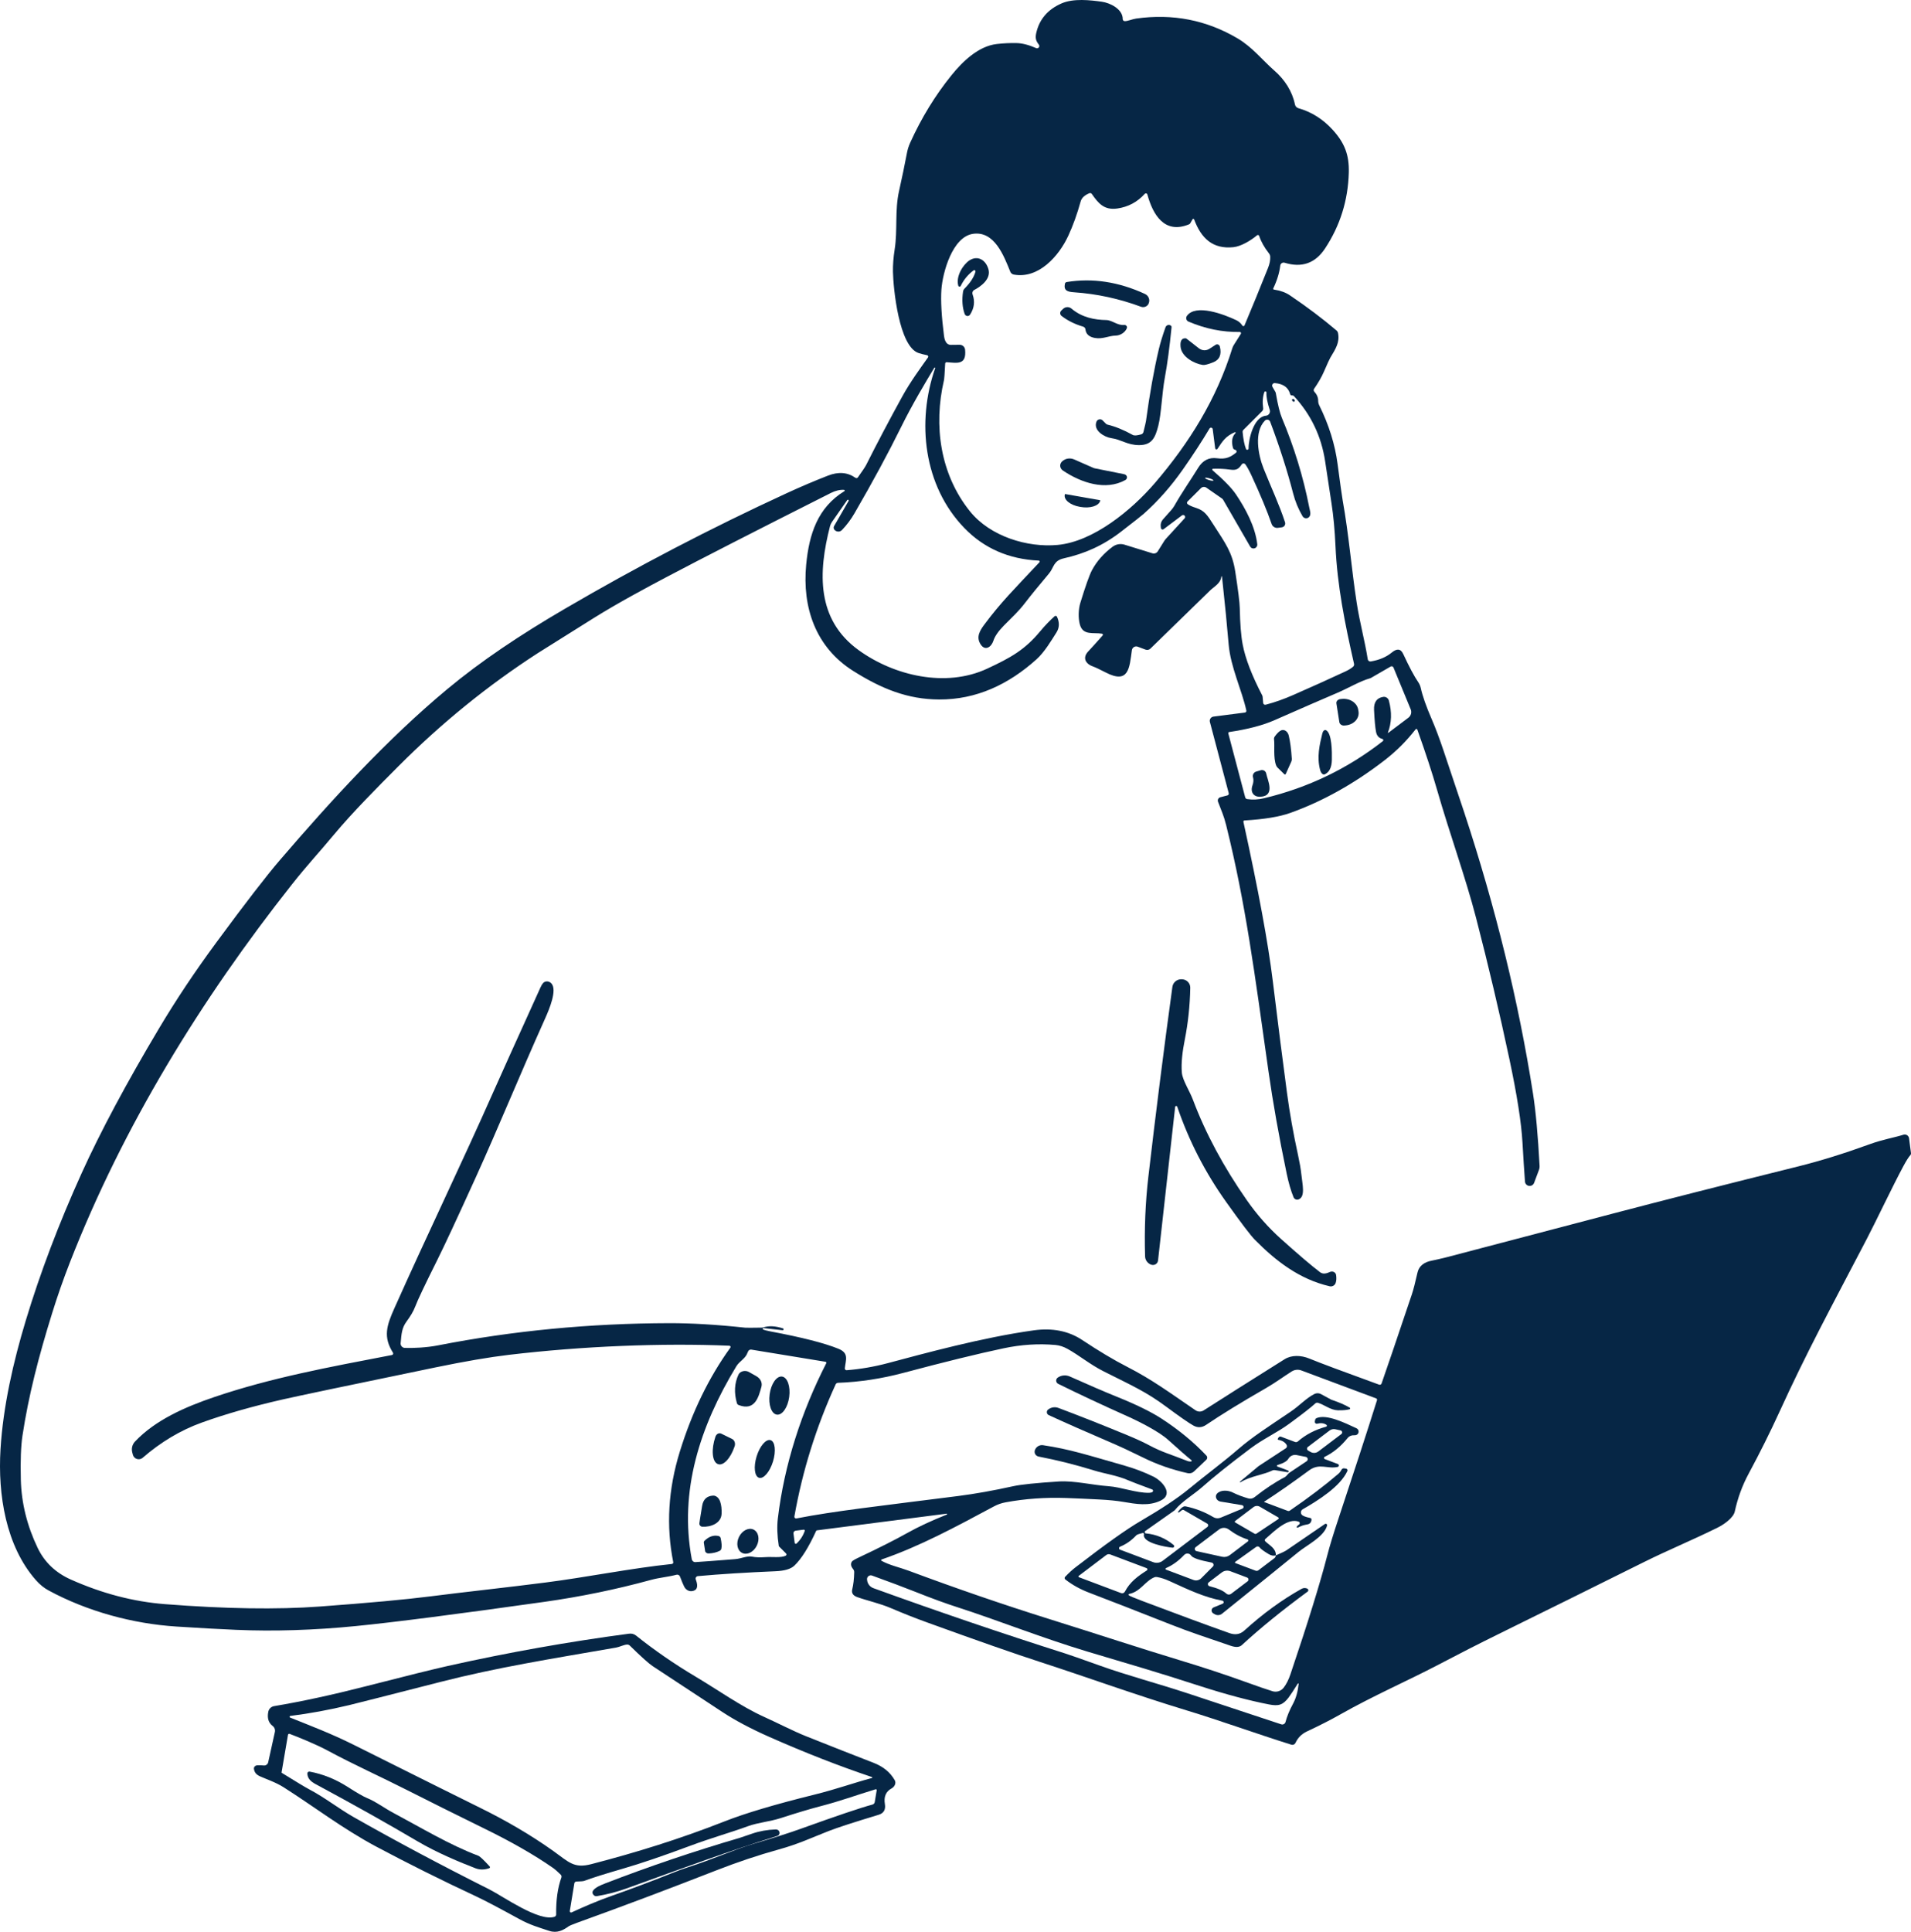 <svg width="654" height="661" viewBox="0 0 654 661" fill="none" xmlns="http://www.w3.org/2000/svg">
<path d="M261.128 454.877C261.54 455.096 262.42 455.332 263.769 455.584C274.446 457.588 282.166 459.558 286.93 461.496C290.637 462.998 289.441 465.268 289.123 468.184C289.113 468.271 289.124 468.36 289.153 468.443C289.182 468.526 289.229 468.602 289.291 468.665C289.353 468.728 289.428 468.776 289.511 468.806C289.594 468.837 289.682 468.848 289.77 468.841C294.514 468.462 299.235 467.646 303.932 466.392C315.961 463.198 336.063 457.654 353.783 455.196C360.181 454.307 365.712 455.411 370.377 458.51C376.051 462.279 381.167 465.331 385.725 467.666C394.325 472.085 399.936 476.265 409.135 482.545C409.545 482.826 410.03 482.979 410.528 482.986C411.026 482.993 411.515 482.854 411.936 482.585C417.968 478.717 427.2 472.881 439.632 465.079C441.954 463.616 445.193 463.655 448.113 464.86C451.641 466.313 459.6 469.289 471.992 473.787C472.152 473.842 472.327 473.832 472.479 473.759C472.632 473.687 472.75 473.557 472.809 473.399C474.384 468.934 477.842 458.755 483.184 442.864C483.702 441.318 484.346 438.827 485.117 435.39C485.635 433.101 487.509 431.787 490.1 431.329C490.778 431.21 492.412 430.835 495.004 430.204C495.648 430.052 510.707 426.097 540.18 418.341C543.602 417.439 547.539 416.404 551.99 415.236C569.285 410.697 590.449 405.313 615.484 399.083C622.979 397.218 631.138 394.684 639.961 391.479C644.267 389.906 648.174 389.279 651.413 388.264C651.621 388.198 651.841 388.178 652.058 388.206C652.274 388.234 652.482 388.309 652.666 388.426C652.849 388.543 653.005 388.699 653.121 388.882C653.237 389.066 653.31 389.273 653.336 389.488L653.994 394.544C654.009 394.679 653.996 394.814 653.955 394.941C653.913 395.069 653.845 395.184 653.755 395.281C653.196 395.884 652.396 397.152 651.353 399.083C647.685 405.92 641.975 417.973 638.915 423.835C626.188 448.199 618.255 462.789 609.016 483.013C605.814 490.02 602.289 497.096 598.442 504.242C596.276 508.263 594.695 512.573 593.698 517.171C593.22 519.39 589.911 521.669 587.709 522.754C578.849 527.123 570.856 530.388 562.644 534.468C544.3 543.592 527.716 551.799 512.893 559.091C506.302 562.336 499.209 565.952 491.615 569.94C482.466 574.737 469.64 580.4 458.806 586.551C455.425 588.468 451.591 590.425 447.305 592.423C445.485 593.272 444.163 594.589 443.339 596.374C443.224 596.624 443.021 596.823 442.768 596.935C442.515 597.046 442.229 597.063 441.964 596.981C430.034 593.239 417.377 588.651 406.115 585.237C388.685 579.942 371.244 573.622 356.065 568.705C347.514 565.939 334.641 561.437 317.446 555.2C313.281 553.694 309.105 552.045 304.919 550.253C301.022 548.591 296.816 547.705 293.348 546.461C291.906 545.95 291.345 545.061 291.664 543.794C292.056 542.235 292.279 540.287 292.332 537.952C292.338 537.56 292.207 537.183 291.963 536.887C291.186 535.951 291.039 535.102 291.524 534.339C291.71 534.054 292.484 533.589 293.847 532.946C300.876 529.628 306.434 526.821 310.52 524.526C314.294 522.409 318.802 520.309 324.044 518.226C324.075 518.208 324.1 518.181 324.114 518.149C324.128 518.116 324.13 518.08 324.121 518.045C324.112 518.011 324.091 517.981 324.063 517.959C324.035 517.938 324 517.926 323.964 517.927L279.585 523.63C279.525 523.636 279.467 523.659 279.418 523.696C279.369 523.732 279.33 523.782 279.306 523.839C276.721 529.492 274.233 533.45 271.841 535.712C270.632 536.86 268.493 537.497 265.423 537.623C255.331 538.048 246.467 538.605 238.833 539.295C238.703 539.307 238.577 539.348 238.465 539.417C238.353 539.485 238.259 539.578 238.189 539.689C238.12 539.8 238.077 539.926 238.064 540.056C238.051 540.186 238.069 540.318 238.116 540.44C239.046 542.868 238.607 544.199 236.8 544.431C236.295 544.498 235.773 544.392 235.304 544.126C234.835 543.861 234.442 543.45 234.179 542.948C233.86 542.344 233.369 541.17 232.704 539.425C232.616 539.197 232.448 539.01 232.232 538.898C232.015 538.786 231.765 538.758 231.528 538.818C228.568 539.604 225.728 539.773 222.698 540.609C210.878 543.84 198.779 546.332 186.401 548.084C156.151 552.35 134.577 555.12 121.681 556.394C107.429 557.801 93.816 558.229 80.84 557.678C75.166 557.439 68.309 557.061 60.27 556.543C45.48 555.578 29.942 551.408 16.588 544.172C15.033 543.33 13.611 542.175 12.322 540.709C1.997 529.024 -0.773 511.388 0.174 495.892C1.071 481.142 4.569 465.905 8.814 451.861C13.777 435.44 20.142 418.649 27.91 401.491C34.334 387.305 43.168 370.777 54.41 351.907C60.203 342.18 66.761 332.35 74.083 322.417C84.002 308.961 91.225 299.603 95.749 294.341C113.539 273.62 132.534 252.898 153.005 235.849C164.595 226.195 178 217.248 193.288 208.32C217.958 193.902 243.268 180.715 269.22 168.758C274.017 166.549 278.734 164.542 283.372 162.737C286.947 161.344 290.073 161.593 292.75 163.484C292.816 163.529 292.889 163.562 292.967 163.579C293.045 163.596 293.126 163.598 293.205 163.584C293.283 163.57 293.359 163.541 293.426 163.498C293.493 163.455 293.552 163.4 293.597 163.334C295.165 161.131 296.109 159.715 296.428 159.085C300.215 151.554 304.341 143.731 308.806 135.616C311.517 130.68 315.084 125.833 317.586 122.3C317.632 122.233 317.661 122.157 317.671 122.077C317.68 121.997 317.669 121.916 317.64 121.841C317.61 121.766 317.563 121.7 317.501 121.648C317.439 121.596 317.366 121.56 317.287 121.543C316.197 121.324 315.231 121.079 314.387 120.807C307.64 118.627 305.706 98.602 305.597 93.029C305.55 90.673 305.746 88.102 306.185 85.316C307.221 78.677 306.175 72.049 307.69 65.321C308.699 60.809 309.6 56.473 310.39 52.312C310.615 51.116 310.984 49.95 311.487 48.839C315.327 40.359 320.031 32.673 325.599 25.779C329.406 21.051 334.867 15.766 341.136 15.06C343.481 14.794 345.744 14.688 347.923 14.741C349.863 14.788 352.085 15.358 354.59 16.453C354.75 16.526 354.929 16.542 355.099 16.5C355.269 16.458 355.42 16.36 355.527 16.222C355.634 16.084 355.691 15.914 355.69 15.739C355.688 15.564 355.627 15.395 355.517 15.259C354.381 13.826 354.271 12.83 354.67 11.118C355.76 6.527 358.633 3.209 363.291 1.166C367.357 -0.616 373.087 0.031 377.064 0.589C379.845 0.967 384.26 3.067 384.23 6.54C384.229 6.717 384.297 6.888 384.417 7.016C384.538 7.144 384.703 7.219 384.877 7.227C385.924 7.287 387.508 6.53 388.814 6.351C401.338 4.586 412.929 6.859 423.586 13.169C428.619 16.145 432.167 20.713 436.163 24.196C439.691 27.282 442.263 31.273 443.17 35.751C443.23 36.051 443.373 36.329 443.582 36.554C443.791 36.779 444.059 36.942 444.356 37.025C448.834 38.299 452.727 40.748 456.036 44.37C460.112 48.829 461.756 52.89 461.597 59.05C461.344 68.545 458.637 77.201 453.475 85.017C450.133 90.086 445.518 91.715 439.632 89.904C439.468 89.854 439.295 89.841 439.126 89.865C438.956 89.889 438.795 89.95 438.652 90.043C438.509 90.136 438.389 90.259 438.3 90.404C438.211 90.548 438.155 90.711 438.137 90.879C437.851 93.341 437.054 95.945 435.745 98.692C435.727 98.732 435.718 98.775 435.72 98.819C435.721 98.862 435.733 98.905 435.753 98.942C435.773 98.98 435.802 99.012 435.837 99.036C435.872 99.06 435.912 99.075 435.954 99.08C438.167 99.418 439.977 100.065 441.386 101.021C447.299 105.008 452.641 109.033 457.411 113.093C457.663 113.313 457.838 113.609 457.909 113.939C458.547 117.124 457.132 119.314 455.258 122.419C454.993 122.857 454.275 124.426 453.106 127.127C452.289 129.004 451.156 130.982 449.707 133.058C449.612 133.196 449.566 133.363 449.579 133.531C449.592 133.699 449.662 133.859 449.777 133.984C450.674 134.953 451.123 136.011 451.123 137.159C451.122 137.689 451.245 138.21 451.481 138.682C454.783 145.356 456.876 152.055 457.76 158.776C458.664 165.597 459.245 169.744 459.504 171.217C461.607 182.891 462.544 194.914 464.308 206.3C465.344 213.038 467.078 219.189 468.085 225.588C468.103 225.704 468.144 225.815 468.206 225.916C468.267 226.016 468.348 226.102 468.444 226.171C468.539 226.239 468.648 226.288 468.762 226.315C468.877 226.341 468.995 226.344 469.111 226.325C472.041 225.84 474.457 224.812 476.357 223.239C477.912 221.955 479.317 221.816 480.214 223.747C482.247 228.146 483.971 231.381 485.386 233.451C485.788 234.049 486.075 234.717 486.233 235.421C486.825 238.135 488.077 241.701 489.991 246.12C491.246 249.013 492.585 252.57 494.007 256.79C497.15 266.099 499.515 273.162 501.103 277.979C511.853 310.61 519.7 342.684 524.643 374.201C525.586 380.232 526.337 388.503 526.895 399.013C526.915 399.427 526.851 399.84 526.706 400.227L525.012 404.746C524.882 405.088 524.638 405.377 524.322 405.563C524.006 405.749 523.636 405.822 523.272 405.77C522.909 405.718 522.574 405.544 522.323 405.276C522.072 405.008 521.92 404.663 521.892 404.298C521.607 400.456 521.321 395.997 521.035 390.921C520.656 384.14 519.158 374.596 516.54 362.288C513.159 346.377 509.355 330.273 505.129 313.978C501.571 300.253 496.13 285.314 491.745 270.057C490.157 264.523 487.928 257.722 485.057 249.654C485.036 249.594 484.999 249.542 484.95 249.502C484.901 249.462 484.843 249.436 484.78 249.427C484.718 249.418 484.654 249.426 484.596 249.45C484.538 249.474 484.487 249.513 484.449 249.564C481.393 253.499 477.902 256.989 473.975 260.034C463.504 268.136 452.697 274.177 441.555 278.158C437.834 279.485 432.612 280.344 425.888 280.736C425.833 280.737 425.778 280.751 425.729 280.776C425.679 280.801 425.636 280.837 425.601 280.881C425.567 280.924 425.543 280.975 425.531 281.029C425.518 281.083 425.518 281.139 425.529 281.194C430.645 304.509 433.997 322.67 435.585 335.674C437.353 350.199 438.974 362.961 440.449 373.962C441.352 380.75 442.608 387.826 444.216 395.191C444.794 397.832 445.166 399.972 445.332 401.611C445.701 405.203 446.827 409.413 444.455 410.379C444.292 410.447 444.116 410.483 443.939 410.483C443.762 410.484 443.586 410.449 443.422 410.382C443.258 410.314 443.109 410.215 442.984 410.09C442.858 409.965 442.759 409.816 442.691 409.652C441.794 407.483 441.014 404.805 440.349 401.621C437.691 388.855 435.612 377.16 434.11 366.537C429.307 332.629 426.377 309.559 419.629 282.338C418.832 279.133 418.005 277.392 416.839 274.326C416.782 274.173 416.757 274.011 416.766 273.848C416.775 273.685 416.818 273.526 416.893 273.382C416.967 273.237 417.071 273.11 417.197 273.009C417.323 272.908 417.47 272.834 417.626 272.793L420.068 272.156C420.147 272.136 420.22 272.1 420.285 272.05C420.349 272.001 420.404 271.939 420.444 271.869C420.485 271.799 420.512 271.721 420.522 271.641C420.533 271.56 420.528 271.479 420.507 271.4L414.058 247.016C414.006 246.815 413.997 246.604 414.032 246.399C414.067 246.194 414.146 245.998 414.263 245.826C414.38 245.653 414.533 245.508 414.71 245.399C414.888 245.29 415.087 245.221 415.294 245.195L426.048 243.811C426.127 243.801 426.203 243.774 426.272 243.732C426.34 243.691 426.399 243.636 426.445 243.57C426.491 243.505 426.523 243.43 426.538 243.352C426.554 243.274 426.553 243.193 426.536 243.115C425.001 236.098 421.134 228.285 420.477 220.453C419.965 214.302 419.208 206.582 418.204 197.293C418.204 197.264 418.193 197.236 418.172 197.215C418.152 197.195 418.124 197.183 418.095 197.183C418.066 197.183 418.038 197.195 418.017 197.215C417.997 197.236 417.985 197.264 417.985 197.293C417.696 199.671 415.543 200.667 414.148 202.02C406.122 209.87 399.312 216.505 393.717 221.925C393.503 222.137 393.231 222.282 392.935 222.346C392.639 222.409 392.33 222.388 392.043 222.284L389.362 221.279C389.154 221.2 388.93 221.17 388.708 221.19C388.487 221.209 388.272 221.279 388.081 221.392C387.889 221.506 387.726 221.661 387.603 221.847C387.479 222.032 387.4 222.243 387.369 222.463C386.522 228.564 386.323 234.197 378.389 230.087C376.356 229.032 374.871 228.335 373.935 227.997C371.383 227.061 370.456 225.001 372.39 222.931C373.752 221.478 375.406 219.646 377.353 217.437C377.396 217.386 377.425 217.325 377.437 217.26C377.449 217.195 377.444 217.128 377.422 217.065C377.399 217.003 377.361 216.947 377.311 216.904C377.26 216.861 377.199 216.832 377.134 216.82C374.114 216.322 370.556 217.566 369.53 213.575C368.971 211.386 369.041 208.509 369.739 206.22C371.526 200.414 372.842 196.719 373.685 195.133C375.327 192.054 377.695 189.364 380.791 187.061C381.362 186.636 382.026 186.351 382.727 186.23C383.428 186.109 384.148 186.155 384.828 186.365L394.395 189.321C394.733 189.426 395.096 189.415 395.428 189.291C395.759 189.167 396.041 188.936 396.229 188.634L398.382 185.19C398.567 184.886 398.784 184.599 399.029 184.334L405.368 177.407C405.503 177.285 405.583 177.113 405.592 176.931C405.6 176.749 405.536 176.572 405.413 176.437C405.29 176.302 405.118 176.222 404.936 176.214C404.754 176.205 404.576 176.269 404.441 176.392L398.212 181.08C398.133 181.14 398.039 181.178 397.94 181.191C397.842 181.203 397.742 181.19 397.65 181.152C397.558 181.113 397.478 181.052 397.417 180.973C397.357 180.894 397.318 180.8 397.305 180.702L397.235 180.144C397.179 179.713 397.217 179.275 397.346 178.86C397.475 178.444 397.692 178.061 397.983 177.736L400.853 174.511C401.257 174.054 401.615 173.558 401.92 173.028C404.571 168.35 407.451 164.3 410.052 160.07C411.62 157.522 413.759 156.43 416.47 156.795C419.56 157.213 421.094 156.407 422.988 154.914C423.053 154.864 423.106 154.799 423.142 154.726C423.179 154.652 423.198 154.571 423.199 154.489C423.2 154.407 423.183 154.325 423.148 154.251C423.113 154.176 423.062 154.11 422.998 154.058C422.905 153.979 422.759 153.912 422.56 153.859C422.416 153.816 422.286 153.738 422.181 153.632C422.077 153.526 422.001 153.395 421.962 153.252C421.357 151.069 421.643 149.384 422.819 148.196C422.85 148.163 422.869 148.12 422.873 148.073C422.877 148.027 422.866 147.982 422.841 147.944C422.817 147.906 422.78 147.879 422.738 147.867C422.695 147.855 422.65 147.859 422.609 147.878C419.44 149.241 418.344 151.003 416.65 153.601C416.601 153.672 416.532 153.726 416.452 153.757C416.371 153.789 416.284 153.795 416.2 153.776C416.116 153.756 416.04 153.712 415.981 153.649C415.923 153.586 415.885 153.507 415.872 153.421L415.025 146.843C415.01 146.722 414.957 146.609 414.874 146.519C414.791 146.43 414.683 146.368 414.563 146.343C414.444 146.318 414.32 146.331 414.208 146.379C414.096 146.428 414.002 146.51 413.939 146.614C411.301 151.039 408.265 155.704 404.83 160.607C400.783 166.386 396.305 171.459 391.395 175.825C390.658 176.475 388.087 178.502 383.682 181.906C377.463 186.713 371.144 189.46 364.078 191.042C360.45 191.849 360.719 194.187 359.005 196.228C355.398 200.514 352.687 203.842 350.873 206.21C348.411 209.415 346.568 210.978 343.508 214.093C341.628 216.017 340.445 217.742 339.96 219.268C339.282 221.388 337.159 222.851 335.635 220.532C333.96 217.994 335.316 215.795 336.88 213.695C342.561 206.061 346.767 201.951 355.736 192.376C355.78 192.331 355.809 192.275 355.82 192.213C355.831 192.152 355.825 192.089 355.801 192.03C355.777 191.972 355.736 191.921 355.684 191.884C355.632 191.846 355.571 191.824 355.507 191.819C345.242 191.341 336.741 187.615 330.004 180.642C316.071 166.231 313.629 144.365 320.038 125.992C320.047 125.972 320.052 125.95 320.053 125.928C320.053 125.905 320.05 125.883 320.042 125.862C320.034 125.842 320.022 125.823 320.007 125.806C319.991 125.79 319.973 125.777 319.953 125.768C319.912 125.75 319.865 125.748 319.823 125.764C319.781 125.78 319.747 125.812 319.729 125.853C316.789 130.719 312.194 138.403 308.427 146.037C304.022 154.974 298.703 164.817 292.471 175.566C291.229 177.716 289.787 179.647 288.146 181.359C287.868 181.647 287.498 181.83 287.099 181.875C286.701 181.92 286.299 181.826 285.963 181.607L285.724 181.418C285.515 181.258 285.371 181.027 285.32 180.769C285.269 180.511 285.313 180.243 285.445 180.015L290.428 171.386C290.46 171.324 290.468 171.253 290.449 171.186C290.431 171.119 290.389 171.061 290.33 171.024C290.272 170.986 290.201 170.972 290.133 170.984C290.064 170.996 290.002 171.033 289.96 171.087L284.718 178.602C284.408 179.049 284.182 179.545 284.05 180.065C279.974 195.899 279.376 211.993 293.856 222.463C306.045 231.271 323.725 235.362 337.817 228.803C345.979 225.001 350.694 222.363 355.956 216.043C357.597 214.073 359.251 212.344 360.919 210.858C360.981 210.805 361.054 210.767 361.133 210.747C361.212 210.726 361.294 210.724 361.373 210.741C361.453 210.757 361.527 210.791 361.589 210.841C361.652 210.891 361.703 210.955 361.736 211.027C362.64 212.998 362.573 214.799 361.537 216.432C359.822 219.119 357.49 223.11 354.72 225.598C345.182 234.177 334.14 239.412 321.363 239.343C310.649 239.283 301.76 235.73 291.983 229.569C279.117 221.448 274.502 207.872 275.897 193.222C276.894 182.742 279.834 173.665 288.983 168.052C289.025 168.025 289.057 167.985 289.075 167.939C289.093 167.893 289.096 167.842 289.084 167.794C289.072 167.746 289.045 167.703 289.008 167.67C288.97 167.638 288.923 167.618 288.873 167.614C287.438 167.521 285.927 167.876 284.339 168.679C259.244 181.325 240.511 190.91 228.14 197.432C221.821 200.766 211.446 206.32 203.224 211.455C191.537 218.761 185.132 222.778 184.009 223.508C166.981 234.509 151.085 247.411 136.321 262.214C129.066 269.479 120.555 278.058 114.266 285.612C109.024 291.913 105.247 295.864 99.935 302.582C68.771 341.984 42.091 385.438 23.943 431.896C21.691 437.656 19.654 443.475 17.834 449.353C13.15 464.422 9.771 477.549 7.688 491.254C7.15 494.804 6.964 499.83 7.13 506.332C7.336 514.294 9.256 522.064 12.89 529.641C15.242 534.538 19.036 538.151 24.272 540.48C34.975 545.244 45.692 548.044 56.423 548.88C77.132 550.499 94.812 550.771 109.463 549.696C126.073 548.475 138.713 547.314 147.384 546.212C152.261 545.589 158.672 544.819 166.618 543.903C173.661 543.094 180.339 542.288 186.65 541.485C200.434 539.733 216.31 536.539 229.934 535.145C230.008 535.137 230.081 535.113 230.146 535.076C230.211 535.038 230.267 534.988 230.311 534.928C230.356 534.868 230.386 534.8 230.402 534.727C230.418 534.655 230.418 534.58 230.402 534.508C227.93 522.167 228.674 509.583 232.634 496.758C236.82 483.189 242.591 471.312 249.946 461.127C249.991 461.066 250.019 460.994 250.026 460.919C250.033 460.843 250.02 460.767 249.987 460.698C249.954 460.629 249.903 460.571 249.84 460.529C249.776 460.487 249.703 460.464 249.627 460.461C226.465 459.495 199.327 460.6 174.183 463.576C167.452 464.372 159.091 465.802 149.098 467.865C119.379 474.003 101.948 477.659 96.805 478.833C86.441 481.189 77.219 483.819 69.139 486.726C61.871 489.333 55.097 493.361 48.819 498.808C48.554 499.035 48.236 499.192 47.895 499.264C47.553 499.335 47.199 499.319 46.866 499.217C46.532 499.114 46.23 498.929 45.988 498.678C45.745 498.427 45.571 498.119 45.48 497.783L45.261 496.947C45.09 496.299 45.087 495.618 45.252 494.97C45.418 494.322 45.747 493.728 46.207 493.245C53.134 485.909 63.299 481.431 73.385 478.007C92.779 471.438 112.124 467.865 134.119 463.645C134.206 463.63 134.287 463.593 134.356 463.538C134.425 463.484 134.48 463.413 134.516 463.333C134.551 463.252 134.566 463.164 134.559 463.076C134.553 462.988 134.525 462.904 134.478 462.829C131.089 457.465 132.285 453.623 134.966 447.642C146.527 421.775 158.317 397.391 168.751 373.813C171.05 368.618 176.452 356.644 184.956 337.894C185.275 337.19 185.581 336.68 185.873 336.361C186.046 336.174 186.259 336.028 186.499 335.932C186.738 335.836 186.999 335.793 187.265 335.806C187.531 335.818 187.796 335.885 188.044 336.003C188.292 336.121 188.516 336.287 188.704 336.49C190.757 338.71 188.016 345.239 186.561 348.483C177.591 368.468 170.695 385.517 162.841 402.815C156.436 416.914 152.021 426.389 149.596 431.24C145.417 439.606 142.936 444.838 142.152 446.935C141.444 448.836 140.388 450.448 139.132 452.18C137.497 454.409 137.408 456.36 137.109 459.585C137.091 459.786 137.115 459.99 137.178 460.182C137.241 460.374 137.343 460.552 137.478 460.703C137.612 460.855 137.776 460.978 137.959 461.065C138.142 461.151 138.341 461.2 138.544 461.207C141.484 461.306 145.999 461.107 149.905 460.341C175.458 455.338 201.849 452.804 229.076 452.737C236.651 452.724 245.318 453.242 255.078 454.29C255.464 454.33 257.327 454.323 260.669 454.27C260.907 454.263 261.145 454.223 261.377 454.151C263.211 453.58 265.403 453.706 267.954 454.529C268.03 454.553 268.093 454.603 268.132 454.671C268.171 454.738 268.183 454.818 268.166 454.896C268.148 454.973 268.103 455.042 268.039 455.09C267.974 455.138 267.894 455.161 267.815 455.156L261.267 454.429C261.212 454.423 261.156 454.436 261.11 454.467C261.063 454.497 261.029 454.543 261.012 454.596C260.996 454.649 260.998 454.706 261.019 454.757C261.04 454.808 261.079 454.851 261.128 454.877ZM424.294 113.591C418.354 113.684 412.5 112.5 406.733 110.038C406.556 109.961 406.398 109.846 406.271 109.7C406.144 109.554 406.051 109.382 406 109.196C405.948 109.01 405.939 108.815 405.973 108.624C406.006 108.434 406.082 108.254 406.195 108.097C409.205 103.857 418.922 107.57 423.118 109.57C423.955 109.968 424.646 110.585 425.191 111.421C425.232 111.482 425.289 111.531 425.355 111.562C425.422 111.594 425.495 111.608 425.567 111.602C425.64 111.596 425.709 111.57 425.767 111.528C425.825 111.485 425.871 111.428 425.898 111.362C428.35 105.556 431.037 98.99 433.961 91.665C434.512 90.285 434.761 89.005 434.708 87.824C434.683 87.409 434.533 87.016 434.28 86.699C432.705 84.702 431.585 82.705 430.921 80.707C430.898 80.639 430.859 80.577 430.806 80.527C430.753 80.477 430.689 80.441 430.619 80.422C430.548 80.402 430.473 80.4 430.401 80.415C430.329 80.43 430.261 80.462 430.204 80.508C428.131 82.25 424.762 84.31 422.091 84.579C414.985 85.316 411.049 81.474 408.677 75.094C408.657 75.039 408.621 74.99 408.575 74.954C408.528 74.919 408.472 74.897 408.413 74.891C408.355 74.886 408.296 74.898 408.244 74.925C408.191 74.952 408.148 74.993 408.119 75.044L407.331 76.418C407.247 76.566 407.113 76.682 406.952 76.746C398.501 80.23 394.555 73.452 392.661 66.555C392.637 66.462 392.589 66.377 392.52 66.31C392.452 66.243 392.367 66.195 392.273 66.173C392.18 66.15 392.083 66.154 391.991 66.183C391.9 66.211 391.818 66.264 391.754 66.336C389.236 69.136 386.11 70.805 382.376 71.342C377.861 71.989 375.878 69.561 373.646 66.356C373.557 66.228 373.429 66.134 373.28 66.089C373.132 66.044 372.973 66.05 372.828 66.107C371.167 66.777 370.167 67.719 369.829 68.933C368.646 73.213 367.244 77.111 365.623 80.628C362.364 87.694 355.398 95.487 346.966 93.954C346.694 93.906 346.439 93.789 346.225 93.615C346.01 93.441 345.844 93.215 345.74 92.959C343.528 87.455 340.299 78.936 332.984 80.011C325.898 81.056 322.579 93.367 322.18 99.06C321.915 102.902 322.21 108.19 323.067 114.925C323.227 116.218 323.605 117.108 324.203 117.592C324.538 117.868 324.962 118.016 325.399 118.01L328.439 117.98C328.897 117.978 329.339 118.147 329.68 118.454C330.021 118.761 330.236 119.185 330.283 119.642C330.821 124.987 327.562 124.191 323.994 123.932C323.928 123.926 323.862 123.934 323.8 123.955C323.737 123.976 323.679 124.009 323.63 124.053C323.581 124.097 323.541 124.15 323.512 124.209C323.484 124.269 323.468 124.334 323.466 124.4C323.306 127.71 323.164 129.635 323.037 130.172C319.45 145.589 321.722 162.239 331.947 174.959C338.864 183.558 351.6 187.43 361.975 186.454C374.174 185.31 387.259 174.581 395.262 165.245C406.972 151.59 416.331 136.592 421.742 119.125C421.855 118.768 422.012 118.424 422.211 118.1L424.652 114.228C424.692 114.163 424.715 114.089 424.716 114.013C424.718 113.937 424.7 113.862 424.663 113.797C424.626 113.731 424.572 113.677 424.507 113.641C424.442 113.605 424.368 113.587 424.294 113.591ZM406.424 172.471C406.916 172.889 407.909 173.337 409.404 173.814C412.284 174.75 413.221 176.332 415.304 179.567C419.43 185.967 421.732 189.042 422.739 195.571C423.729 201.961 424.244 206.114 424.284 208.032C424.39 213.439 424.722 217.603 425.28 220.522C426.191 225.326 428.426 231.142 431.987 237.969C432.047 238.088 432.084 238.212 432.097 238.337L432.296 240.527C432.304 240.625 432.334 240.721 432.384 240.806C432.433 240.892 432.501 240.966 432.583 241.023C432.664 241.08 432.758 241.118 432.856 241.136C432.955 241.153 433.056 241.149 433.154 241.124C436.177 240.341 439.306 239.24 442.542 237.82C449.126 234.934 455.076 232.25 460.391 229.768C461.507 229.251 462.398 228.703 463.062 228.126C463.203 228.006 463.309 227.85 463.367 227.675C463.425 227.499 463.433 227.311 463.391 227.131C460.222 213.227 457.65 200.358 457.042 186.803C456.797 181.382 456.345 176.535 455.687 172.262C455.182 168.971 454.451 164.15 453.494 157.801C452.199 149.255 448.634 141.827 442.801 135.517C442.735 135.445 442.656 135.389 442.568 135.353C442.48 135.317 442.386 135.301 442.292 135.308C441.867 135.334 441.615 135.195 441.535 134.89C440.937 132.594 439.186 131.323 436.283 131.078C436.126 131.067 435.969 131.098 435.828 131.169C435.687 131.24 435.569 131.347 435.485 131.479C435.401 131.611 435.354 131.763 435.351 131.918C435.348 132.074 435.387 132.227 435.466 132.362L436.452 134.064C436.538 134.208 436.595 134.367 436.622 134.531C437.313 138.532 438.004 141.349 438.695 142.981C442.887 152.947 446.003 163.122 448.043 173.506C448.252 174.611 448.691 175.676 448.242 176.581C448.129 176.806 447.957 176.995 447.744 177.129C447.531 177.263 447.285 177.336 447.032 177.341C446.779 177.346 446.528 177.283 446.306 177.158C446.084 177.033 445.899 176.851 445.771 176.631C444.329 174.183 443.249 171.562 442.532 168.768C440.565 161.131 437.951 152.974 434.688 144.295C434.624 144.124 434.518 143.972 434.379 143.853C434.241 143.734 434.074 143.652 433.895 143.614C433.716 143.576 433.531 143.584 433.356 143.637C433.181 143.69 433.022 143.786 432.894 143.917C429.097 147.778 430.552 155.601 432.456 160.368C435.037 166.808 437.818 172.71 439.771 178.691C439.831 178.879 439.85 179.077 439.826 179.273C439.801 179.468 439.734 179.655 439.63 179.822C439.525 179.988 439.385 180.129 439.22 180.234C439.055 180.34 438.869 180.408 438.675 180.433L437.309 180.612C436.859 180.668 436.402 180.568 436.015 180.327C435.629 180.086 435.336 179.719 435.187 179.288C433.658 174.849 431.35 169.293 428.26 162.618C427.523 161.025 426.835 159.781 426.197 158.885C426.125 158.786 426.03 158.706 425.92 158.652C425.81 158.598 425.689 158.571 425.566 158.574C425.444 158.577 425.324 158.61 425.217 158.669C425.11 158.729 425.019 158.813 424.951 158.915C423.885 160.518 423.078 160.976 421.035 160.697C419.015 160.418 417.045 160.319 415.125 160.398C415.069 160.4 415.015 160.418 414.971 160.451C414.926 160.484 414.892 160.531 414.874 160.584C414.856 160.638 414.854 160.696 414.868 160.751C414.883 160.807 414.913 160.857 414.955 160.896C418.882 164.286 421.556 167.04 422.978 169.157C426.227 173.984 429.566 180.124 430.273 186.205C430.312 186.505 430.244 186.809 430.083 187.065C429.922 187.32 429.677 187.512 429.39 187.608C429.102 187.703 428.791 187.695 428.509 187.587C428.226 187.478 427.99 187.275 427.842 187.012L418.593 170.998C418.495 170.828 418.359 170.681 418.194 170.57L412.862 166.867C412.58 166.672 412.237 166.581 411.895 166.612C411.552 166.643 411.232 166.793 410.989 167.037L406.384 171.625C406.329 171.682 406.285 171.749 406.257 171.823C406.228 171.898 406.216 171.977 406.219 172.057C406.223 172.136 406.243 172.214 406.278 172.285C406.314 172.356 406.363 172.42 406.424 172.471ZM433.413 134.322C433.42 134.232 433.395 134.144 433.34 134.073C433.286 134.002 433.207 133.953 433.119 133.936C433.03 133.919 432.937 133.935 432.857 133.98C432.777 134.025 432.716 134.098 432.685 134.183C432.14 135.782 432.007 137.6 432.286 139.637C432.314 139.829 432.296 140.025 432.234 140.21C432.172 140.395 432.067 140.563 431.928 140.702L425.529 147.092C425.432 147.188 425.358 147.305 425.312 147.434C425.265 147.563 425.248 147.701 425.26 147.838C425.493 150.326 425.878 152.25 426.416 153.611C426.455 153.712 426.528 153.797 426.623 153.849C426.719 153.902 426.829 153.919 426.936 153.898C427.043 153.876 427.138 153.817 427.206 153.732C427.273 153.646 427.308 153.54 427.303 153.431C427.264 150.257 429.077 142.603 433.233 142.245C433.461 142.225 433.681 142.153 433.877 142.036C434.074 141.919 434.241 141.759 434.368 141.568C434.494 141.377 434.576 141.16 434.607 140.932C434.639 140.705 434.619 140.473 434.549 140.254C433.712 137.706 433.333 135.729 433.413 134.322ZM415.279 164.405C415.291 164.367 415.266 164.317 415.205 164.259C415.144 164.202 415.048 164.137 414.924 164.069C414.8 164.002 414.649 163.932 414.479 163.865C414.31 163.797 414.127 163.733 413.939 163.676C413.56 163.561 413.186 163.482 412.901 163.456C412.616 163.43 412.443 163.459 412.419 163.537C412.407 163.576 412.432 163.626 412.493 163.683C412.554 163.741 412.65 163.805 412.774 163.873C412.899 163.941 413.05 164.01 413.219 164.078C413.388 164.145 413.571 164.209 413.759 164.266C414.139 164.382 414.512 164.461 414.797 164.487C415.082 164.513 415.256 164.484 415.279 164.405ZM475.101 250.768L481.988 245.583C482.422 245.259 482.736 244.8 482.88 244.279C483.025 243.758 482.991 243.205 482.785 242.707L476.885 228.395C476.85 228.307 476.796 228.227 476.727 228.162C476.658 228.096 476.575 228.046 476.484 228.015C476.394 227.984 476.297 227.972 476.202 227.981C476.106 227.99 476.012 228.019 475.928 228.066L469.191 231.958C469.085 232.017 468.975 232.064 468.862 232.097C465.354 233.072 461.557 235.411 457.63 237.083C452.415 239.306 445.272 242.415 436.203 246.409C432.17 248.187 426.988 249.544 420.656 250.48C420.605 250.488 420.556 250.506 420.513 250.534C420.47 250.562 420.433 250.599 420.405 250.642C420.376 250.685 420.358 250.734 420.349 250.785C420.341 250.836 420.344 250.888 420.357 250.937L426.137 272.803C426.178 272.967 426.268 273.114 426.394 273.226C426.52 273.338 426.677 273.409 426.845 273.43C428.739 273.696 430.639 273.6 432.546 273.142C447.608 269.546 461.175 263.03 473.247 253.595C473.312 253.546 473.361 253.479 473.389 253.404C473.418 253.328 473.424 253.245 473.407 253.166C473.39 253.087 473.351 253.014 473.295 252.956C473.239 252.898 473.167 252.857 473.088 252.838C471.905 252.546 471.184 251.75 470.925 250.45C470.633 248.95 470.404 246.436 470.238 242.906C470.118 240.278 471.164 238.792 473.377 238.447C473.797 238.383 474.226 238.475 474.583 238.707C474.939 238.938 475.198 239.292 475.31 239.701C476.387 243.662 476.277 247.318 474.982 250.669C474.973 250.685 474.971 250.703 474.974 250.721C474.978 250.739 474.987 250.755 475.001 250.766C475.015 250.778 475.033 250.785 475.051 250.785C475.069 250.785 475.087 250.779 475.101 250.768ZM301.67 534.04C304.401 535.573 307.939 536.31 310.998 537.454C327.442 543.578 343.511 549.099 359.205 554.015C377.144 559.639 389.223 563.669 403.833 568.098C411.726 570.487 419.008 572.886 425.679 575.294C430.615 577.072 433.894 578.204 435.516 578.688C436.19 578.888 436.908 578.882 437.578 578.671C438.247 578.46 438.838 578.053 439.273 577.504C440.21 576.309 440.997 574.76 441.635 572.856C447.621 555.14 451.83 541.551 454.262 532.09C455.046 529.038 456.305 524.907 458.039 519.699C463.421 503.522 467.826 489.983 471.254 479.082C471.288 478.963 471.278 478.836 471.224 478.725C471.171 478.615 471.078 478.529 470.965 478.485L445.362 468.92C444.825 468.722 444.251 468.649 443.683 468.706C443.114 468.762 442.567 468.948 442.083 469.249C439.323 470.981 436.562 473.061 433.213 474.991C424.775 479.842 417.958 484.025 412.763 487.542C411.328 488.51 409.876 488.587 408.408 487.771C406.826 486.888 403.723 484.735 399.099 481.311C392.163 476.176 387.588 474.205 377.602 469.179C373.087 466.9 369.31 463.745 365.364 461.555C363.975 460.786 362.613 460.338 361.278 460.212C355.457 459.681 349.511 460.059 343.438 461.346C334.628 463.211 323.24 466.004 309.274 469.726C301.693 471.744 294.199 472.885 286.79 473.15C286.619 473.157 286.453 473.21 286.311 473.305C286.168 473.4 286.055 473.532 285.983 473.688C279.306 488.285 274.599 503.353 271.861 518.892C271.845 518.985 271.851 519.079 271.88 519.168C271.908 519.257 271.958 519.338 272.025 519.403C272.091 519.469 272.173 519.518 272.263 519.545C272.352 519.572 272.447 519.577 272.539 519.559C285.445 517.031 300.494 515.379 327.991 511.876C333.731 511.139 339.977 510.025 346.727 508.532C349.318 507.955 354.54 507.414 362.394 506.91C367.566 506.581 373.795 508.134 379.406 508.532C383.751 508.84 388.744 510.851 393.269 510.791C393.767 510.778 394.153 510.675 394.425 510.483C394.495 510.43 394.549 510.36 394.583 510.279C394.616 510.199 394.628 510.111 394.616 510.024C394.603 509.938 394.568 509.856 394.514 509.788C394.459 509.72 394.387 509.668 394.305 509.637C389.847 507.991 387.123 506.949 386.133 506.511C382.167 504.78 378.001 504.262 374.393 503.137C368.187 501.213 361.866 499.627 355.427 498.38C355.183 498.332 354.953 498.231 354.752 498.084C354.552 497.937 354.387 497.747 354.27 497.529C354.152 497.31 354.085 497.069 354.074 496.822C354.062 496.575 354.105 496.329 354.202 496.101L354.232 496.041C354.45 495.515 354.839 495.077 355.335 494.798C355.832 494.518 356.408 494.413 356.972 494.499C366.041 495.842 372.39 497.922 384.957 501.515C388.366 502.491 391.625 503.735 394.734 505.247C397.664 506.681 401.87 511.229 397.166 513.478C393.09 515.419 388.814 514.633 384.389 513.886C382.177 513.508 379.446 513.236 376.197 513.07C372.31 512.864 368.53 512.695 364.855 512.563C357.726 512.31 350.82 512.805 344.136 514.046C342.73 514.303 341.374 514.78 340.119 515.459C326.974 522.505 314.765 529.104 301.71 533.602C301.665 533.617 301.626 533.644 301.596 533.681C301.567 533.717 301.549 533.762 301.545 533.808C301.541 533.855 301.55 533.902 301.572 533.943C301.595 533.984 301.629 534.018 301.67 534.04ZM282.525 465.954L257.141 461.794C256.98 461.769 256.816 461.781 256.66 461.83C256.505 461.878 256.362 461.961 256.244 462.073C256.105 462.219 255.942 462.527 255.756 462.998C255.267 464.282 254.241 465.089 252.995 466.263C252.605 466.633 252.267 467.051 251.989 467.507C239.541 488.029 232.365 510.134 236.75 533.523C236.805 533.81 236.963 534.067 237.194 534.247C237.425 534.426 237.714 534.516 238.006 534.498C239.966 534.385 244.487 534.047 251.57 533.483C253.763 533.314 255.646 532.259 257.49 532.647C258.606 532.879 260.108 532.929 261.995 532.796C264.267 532.637 267.247 533.105 268.881 532.309C268.949 532.274 269.008 532.225 269.052 532.163C269.097 532.102 269.126 532.031 269.138 531.956C269.149 531.881 269.143 531.805 269.119 531.733C269.095 531.661 269.055 531.595 269.001 531.542L266.639 529.174C266.574 529.109 266.532 529.025 266.519 528.935C265.981 525.438 265.875 522.316 266.2 519.569C268.393 501.157 274.303 482.993 282.774 466.452C282.799 466.403 282.812 466.348 282.812 466.293C282.812 466.239 282.799 466.185 282.775 466.136C282.751 466.087 282.715 466.046 282.672 466.014C282.628 465.983 282.578 465.962 282.525 465.954ZM275.04 523.401L272.28 523.749C272.058 523.779 271.857 523.896 271.72 524.075C271.584 524.254 271.524 524.48 271.552 524.705L271.961 527.92C271.969 527.989 271.997 528.055 272.04 528.11C272.084 528.166 272.143 528.207 272.209 528.231C272.275 528.255 272.347 528.26 272.416 528.245C272.484 528.231 272.548 528.197 272.599 528.148C273.894 526.934 274.828 525.498 275.399 523.839C275.416 523.784 275.42 523.726 275.409 523.67C275.399 523.613 275.374 523.561 275.339 523.517C275.303 523.473 275.256 523.439 275.204 523.419C275.152 523.399 275.096 523.393 275.04 523.401ZM444.146 576.061C442.724 578.343 441.671 579.939 440.987 580.848C439.024 583.425 437.559 583.833 434.27 583.197C427.446 581.869 419.606 579.779 410.75 576.926C394.206 571.582 389.711 570.378 372.101 565.103C356.922 560.554 340.777 554.155 327.891 550.014C323.778 548.701 318.858 546.903 313.131 544.62C309.357 543.121 304.464 541.283 298.451 539.106C298.246 539.03 298.025 539.009 297.808 539.043C297.592 539.077 297.388 539.166 297.216 539.301C297.043 539.437 296.907 539.614 296.822 539.817C296.736 540.02 296.704 540.241 296.727 540.46L296.757 540.699C296.825 541.305 297.063 541.881 297.443 542.361C297.824 542.842 298.331 543.207 298.909 543.416C321.214 551.491 343.069 558.932 364.477 565.74C365.985 566.217 369.918 567.594 376.277 569.87C386.044 573.363 396.169 576.011 406.095 579.285C420.892 584.162 431.685 587.735 438.475 590.004C438.623 590.054 438.779 590.073 438.935 590.059C439.09 590.045 439.241 590 439.378 589.925C439.516 589.851 439.636 589.748 439.733 589.625C439.83 589.502 439.9 589.36 439.941 589.208C440.439 587.29 441.293 585.214 442.502 582.978C443.505 581.126 444.15 578.854 444.435 576.16C444.437 576.126 444.427 576.092 444.408 576.063C444.388 576.035 444.36 576.014 444.328 576.003C444.295 575.991 444.26 575.991 444.227 576.001C444.195 576.012 444.166 576.033 444.146 576.061Z" fill="#062645"/>
<path d="M333.816 93.009C333.841 92.92 333.841 92.824 333.815 92.735C333.788 92.646 333.737 92.568 333.668 92.513C333.599 92.458 333.516 92.428 333.431 92.428C333.346 92.427 333.263 92.456 333.193 92.511C331.276 93.943 329.815 95.71 328.809 97.813C328.766 97.903 328.698 97.978 328.616 98.026C328.534 98.075 328.44 98.095 328.347 98.085C328.254 98.075 328.166 98.035 328.094 97.97C328.022 97.905 327.969 97.818 327.942 97.719C327.056 94.544 329.62 90.467 331.798 89.077C334.626 87.271 337.37 88.952 338.275 92.127C339.209 95.395 335.814 97.958 333.382 99.234C333.136 99.361 332.944 99.586 332.844 99.864C332.744 100.142 332.744 100.451 332.845 100.728C333.706 103.115 333.426 105.414 332.006 107.628C331.894 107.804 331.741 107.944 331.563 108.032C331.385 108.12 331.189 108.153 330.995 108.128C330.801 108.102 330.617 108.019 330.463 107.887C330.309 107.755 330.19 107.579 330.12 107.379C329.334 105.124 329.155 102.592 329.583 99.784C329.644 99.387 329.82 99.026 330.082 98.757C332.075 96.744 333.319 94.828 333.816 93.009Z" fill="#062645"/>
<path d="M364.442 97.085C364.473 96.939 364.548 96.807 364.659 96.703C364.769 96.6 364.91 96.532 365.062 96.507C373.904 95.069 382.824 96.424 391.822 100.571C392.389 100.835 392.839 101.282 393.092 101.83C393.345 102.378 393.384 102.993 393.202 103.565L393.141 103.729C393.061 103.981 392.926 104.215 392.746 104.416C392.566 104.616 392.345 104.78 392.095 104.895C391.846 105.011 391.574 105.077 391.296 105.088C391.019 105.099 390.742 105.056 390.483 104.962C383.014 102.195 375.399 100.545 367.639 100.012C365.305 99.858 363.976 99.454 364.442 97.085Z" fill="#062645"/>
<path d="M384.738 111.194C384.883 111.18 385.03 111.2 385.164 111.254C385.298 111.307 385.416 111.392 385.506 111.5C385.597 111.609 385.656 111.736 385.68 111.872C385.704 112.008 385.692 112.148 385.644 112.278C385.121 113.666 383.481 114.807 381.802 114.835C379.438 114.873 377.397 116.119 374.711 115.643C372.713 115.288 371.634 114.309 371.473 112.705C371.452 112.491 371.364 112.287 371.221 112.12C371.078 111.953 370.885 111.829 370.668 111.764C367.852 110.94 365.401 109.726 363.316 108.123C363.172 108.012 363.053 107.874 362.969 107.717C362.885 107.56 362.836 107.388 362.827 107.212C362.817 107.037 362.847 106.861 362.914 106.697C362.981 106.533 363.084 106.384 363.216 106.26L363.849 105.661C364.223 105.309 364.723 105.105 365.249 105.091C365.775 105.077 366.285 105.253 366.675 105.584C370.316 108.665 374.601 109.435 378.613 109.511C380.625 109.549 382.405 111.422 384.738 111.194Z" fill="#062645"/>
<path d="M400.835 111.532C400.927 111.625 400.957 111.827 400.924 112.139C400.263 118.848 399.503 124.532 398.644 129.19C397.652 134.586 397.434 141.593 396.413 145.645C395.382 149.706 394.252 152.314 389.81 152.304C385.784 152.284 383.792 150.413 380.312 149.915C378.071 149.607 374.026 147.347 375.245 144.281C375.325 144.082 375.452 143.906 375.616 143.768C375.78 143.63 375.974 143.535 376.183 143.492C376.391 143.448 376.607 143.457 376.81 143.519C377.013 143.58 377.198 143.692 377.347 143.843L378.517 145.018C378.654 145.148 378.821 145.241 379.003 145.286C381.713 145.937 384.605 147.118 387.678 148.83C388.174 149.109 389.132 149.039 390.553 148.621C390.74 148.567 390.909 148.465 391.043 148.325C391.177 148.185 391.271 148.013 391.317 147.825C391.846 145.681 392.133 144.447 392.179 144.122C393.448 134.765 394.922 126.529 396.601 119.415C397.077 117.391 397.834 114.913 398.872 111.98C398.939 111.789 399.052 111.619 399.202 111.485C399.352 111.35 399.534 111.256 399.73 111.212C399.926 111.167 400.13 111.173 400.323 111.229C400.517 111.285 400.693 111.389 400.835 111.532Z" fill="#062645"/>
<path d="M417.481 118.637C418.135 121.331 417.364 123.112 415.169 123.979C413.431 124.662 412.255 124.96 411.639 124.875C408.775 124.459 404.389 122.145 404.027 118.69C403.818 116.642 404.405 115.665 405.788 115.757C405.881 115.764 405.97 115.801 406.044 115.864L410.288 119.17C410.818 119.581 411.44 119.815 412.082 119.845C412.723 119.875 413.359 119.7 413.913 119.34L416.045 117.965C416.175 117.88 416.321 117.831 416.471 117.82C416.622 117.81 416.772 117.838 416.911 117.903C417.05 117.968 417.174 118.068 417.273 118.195C417.372 118.322 417.443 118.473 417.481 118.637Z" fill="#062645"/>
<path d="M442.335 137.243C442.529 137.467 442.822 137.533 442.988 137.389C443.155 137.246 443.132 136.947 442.938 136.723C442.744 136.498 442.452 136.433 442.286 136.576C442.119 136.72 442.141 137.018 442.335 137.243Z" fill="#062645"/>
<path d="M384.72 162.258C384.961 162.305 385.181 162.415 385.351 162.574C385.521 162.732 385.634 162.933 385.675 163.149C385.716 163.365 385.683 163.587 385.581 163.786C385.479 163.986 385.312 164.153 385.101 164.268C378.381 167.978 370.042 165.235 363.767 161.008C363.498 160.828 363.276 160.598 363.114 160.335C362.953 160.073 362.857 159.783 362.832 159.485C362.807 159.187 362.854 158.888 362.969 158.608C363.085 158.328 363.267 158.074 363.502 157.862L363.576 157.796C364.086 157.332 364.749 157.024 365.47 156.916C366.19 156.808 366.932 156.906 367.587 157.195L374.233 160.116C374.36 160.172 374.491 160.213 374.625 160.238L384.72 162.258Z" fill="#062645"/>
<path d="M376.409 171.137C376.431 171.14 376.452 171.147 376.47 171.157C376.489 171.167 376.505 171.18 376.518 171.195C376.53 171.21 376.538 171.228 376.543 171.246C376.547 171.264 376.546 171.282 376.542 171.3L376.519 171.364C376.413 171.776 376.154 172.157 375.759 172.485C375.363 172.813 374.837 173.082 374.213 173.277C373.588 173.471 372.876 173.587 372.118 173.618C371.36 173.649 370.57 173.595 369.794 173.458L369.495 173.403C368.719 173.266 367.972 173.049 367.296 172.765C366.62 172.481 366.029 172.135 365.556 171.747C365.084 171.359 364.739 170.937 364.542 170.504C364.344 170.071 364.299 169.637 364.407 169.225L364.418 169.161C364.428 169.126 364.455 169.096 364.492 169.078C364.53 169.059 364.574 169.053 364.617 169.061L376.409 171.137Z" fill="#062645"/>
<path d="M457.357 240.677C457.301 240.333 457.412 239.985 457.665 239.709C457.917 239.433 458.291 239.252 458.703 239.205L459.231 239.151C460.535 239.01 461.855 239.315 462.901 240C463.947 240.684 464.635 241.693 464.813 242.805L464.921 243.451C465.008 244.003 464.966 244.563 464.799 245.1C464.631 245.637 464.341 246.14 463.945 246.58C463.549 247.02 463.054 247.389 462.489 247.665C461.925 247.942 461.301 248.12 460.654 248.19L460.137 248.244C459.724 248.29 459.306 248.198 458.974 247.988C458.643 247.777 458.426 247.466 458.369 247.122L457.357 240.677Z" fill="#062645"/>
<path d="M453.81 249.847C455.859 250.909 455.859 257.399 455.804 260.003C455.753 262.586 454.937 264.235 453.355 264.951C453.065 265.08 452.741 264.993 452.447 264.705C452.152 264.417 451.91 263.951 451.768 263.399C450.623 259.003 451.575 254.951 452.541 250.951C452.642 250.533 452.831 250.183 453.069 249.976C453.306 249.769 453.572 249.723 453.81 249.847Z" fill="#062645"/>
<path d="M439.535 264.917L437.227 262.657C437.018 262.452 436.851 262.2 436.737 261.918C435.708 259.357 436.285 254.944 436.016 253.026C435.988 252.845 435.997 252.659 436.04 252.482C436.083 252.304 436.16 252.139 436.266 251.998C437.105 250.834 437.855 250.127 438.516 249.877C438.763 249.783 439.027 249.756 439.292 249.798C439.557 249.84 439.816 249.95 440.054 250.12C440.292 250.291 440.504 250.52 440.676 250.791C440.848 251.062 440.977 251.371 441.054 251.698C441.541 253.748 441.887 256.394 442.092 259.636C442.117 259.973 442.057 260.31 441.919 260.611L440.025 264.821C440.004 264.868 439.974 264.91 439.935 264.941C439.897 264.973 439.853 264.995 439.805 265.004C439.758 265.013 439.709 265.01 439.662 264.995C439.615 264.98 439.571 264.953 439.535 264.917Z" fill="#062645"/>
<path d="M433.343 264.687C433.748 266.864 436.58 272.321 431.379 272.617C429.041 272.755 427.807 271.05 428.636 268.726C428.998 267.695 429.06 266.782 428.823 265.987C428.763 265.787 428.744 265.577 428.766 265.368C428.788 265.16 428.851 264.958 428.952 264.774C429.053 264.59 429.189 264.428 429.354 264.296C429.518 264.164 429.707 264.066 429.909 264.007L431.488 263.544C431.685 263.487 431.892 263.472 432.096 263.5C432.299 263.527 432.495 263.597 432.67 263.705C432.844 263.812 432.995 263.955 433.111 264.125C433.227 264.294 433.306 264.485 433.343 264.687Z" fill="#062645"/>
<path d="M402.17 378.751L396.313 431.311C396.284 431.564 396.198 431.809 396.062 432.026C395.925 432.243 395.741 432.427 395.523 432.565C395.305 432.703 395.058 432.792 394.801 432.824C394.544 432.857 394.283 432.833 394.037 432.753H394.007C393.398 432.543 392.87 432.157 392.49 431.645C392.11 431.133 391.898 430.52 391.88 429.888C391.6 420.546 391.974 411.459 393.004 402.625C395.584 380.444 398.326 358.794 401.227 337.674C401.33 336.921 401.718 336.235 402.313 335.752C402.909 335.27 403.667 335.028 404.436 335.075L404.627 335.085C405.373 335.128 406.074 335.454 406.581 335.994C407.088 336.534 407.362 337.246 407.345 337.98C407.231 344.074 406.599 350.029 405.449 355.846C404.707 359.601 404.166 363.632 404.466 367.051C404.697 369.62 407.144 373.316 408.267 376.32C412.6 387.829 418.754 399.291 426.73 410.708C430.147 415.602 434.034 420.006 438.394 423.919C444.424 429.328 448.88 433.122 451.762 435.303C452.115 435.567 452.537 435.725 452.975 435.757C453.564 435.797 454.273 435.622 455.102 435.233C455.317 435.133 455.553 435.08 455.79 435.078C456.028 435.076 456.26 435.125 456.468 435.222C456.677 435.319 456.856 435.461 456.991 435.636C457.126 435.811 457.214 436.015 457.248 436.232C457.415 437.325 457.361 438.254 457.087 439.018C456.943 439.415 456.656 439.746 456.281 439.948C455.906 440.15 455.468 440.21 455.051 440.115C444.652 437.704 436.649 431.479 429.488 424.245C428.011 422.756 424.718 418.425 419.61 411.251C412.416 401.146 406.843 390.289 402.892 378.682C402.866 378.602 402.813 378.534 402.743 378.488C402.672 378.442 402.587 378.421 402.503 378.429C402.418 378.437 402.339 378.474 402.279 378.532C402.218 378.591 402.18 378.668 402.17 378.751Z" fill="#062645"/>
<path d="M256.312 469.449L258.882 470.91C259.571 471.305 260.1 471.859 260.402 472.502C260.705 473.145 260.766 473.847 260.579 474.519C259.659 477.775 258.487 482.914 252.833 480.776C252.674 480.719 252.534 480.631 252.424 480.52C252.314 480.41 252.237 480.279 252.199 480.139C251.171 476.582 251.343 473.323 252.713 470.361C252.84 470.083 253.044 469.832 253.307 469.628C253.571 469.424 253.889 469.272 254.236 469.184C254.583 469.096 254.951 469.074 255.31 469.12C255.67 469.166 256.013 469.279 256.312 469.449Z" fill="#062645"/>
<path d="M407.654 500.045C407.699 500.037 407.74 500.017 407.774 499.988C407.807 499.958 407.83 499.921 407.842 499.879C407.853 499.837 407.852 499.793 407.838 499.752C407.825 499.711 407.799 499.674 407.764 499.646C406.17 498.368 403.5 496.037 399.753 492.652C396.714 489.899 390.048 486.482 385.694 484.537C376.992 480.639 369.151 476.966 362.169 473.517C361.963 473.414 361.789 473.262 361.663 473.075C361.537 472.889 361.465 472.675 361.453 472.454C361.441 472.233 361.489 472.014 361.594 471.818C361.699 471.621 361.856 471.455 362.05 471.335L362.179 471.249C362.755 470.889 363.419 470.676 364.106 470.629C364.793 470.583 365.481 470.705 366.105 470.983C372.754 473.957 378.058 476.241 382.017 477.836C388.766 480.55 393.934 483.075 397.521 485.41C403.426 489.251 408.535 493.458 412.846 498.033C413.037 498.237 413.14 498.503 413.132 498.776C413.125 499.05 413.008 499.31 412.806 499.504L408.611 503.49C408.337 503.752 407.996 503.942 407.621 504.044C407.246 504.145 406.85 504.154 406.469 504.069C401.042 502.867 395.944 501.083 391.174 498.716C387.229 496.761 383.618 495.078 380.343 493.667C371.602 489.915 364.461 486.761 358.921 484.204C358.738 484.12 358.581 483.993 358.465 483.834C358.349 483.676 358.277 483.491 358.258 483.299C358.238 483.107 358.27 482.913 358.351 482.735C358.432 482.558 358.56 482.404 358.722 482.287L358.881 482.173C359.35 481.837 359.901 481.62 360.482 481.543C361.063 481.467 361.654 481.533 362.199 481.737C369.074 484.306 376.949 487.422 385.824 491.085C388.879 492.351 391.387 493.509 393.346 494.559C397.75 496.923 400.929 497.72 406.269 499.855C406.781 500.058 407.243 500.121 407.654 500.045Z" fill="#062645"/>
<path d="M263.4 477.074C262.913 480.672 264.016 483.791 265.863 484.041C267.71 484.29 269.602 481.576 270.089 477.978C270.576 474.38 269.473 471.261 267.626 471.012C265.779 470.762 263.887 473.477 263.4 477.074Z" fill="#062645"/>
<path d="M436.655 532.194C435.871 532.433 435.03 532.281 434.134 531.737C432.426 530.697 431.431 529.962 431.148 529.531C431.082 529.432 430.997 529.347 430.898 529.281C430.799 529.215 430.688 529.169 430.572 529.147C430.456 529.125 430.337 529.126 430.222 529.151C430.106 529.176 429.998 529.224 429.902 529.293L422.743 534.411C422.707 534.435 422.678 534.469 422.661 534.509C422.643 534.549 422.637 534.593 422.643 534.637C422.649 534.681 422.667 534.723 422.695 534.758C422.723 534.794 422.76 534.821 422.802 534.838L429.704 537.432C429.865 537.492 430.038 537.511 430.208 537.487C430.377 537.463 430.537 537.396 430.673 537.292L436.151 533.139C436.343 532.997 436.482 532.798 436.546 532.572C436.593 532.433 436.629 532.307 436.655 532.194C438.567 531.373 439.78 530.787 440.294 530.436C448.494 524.851 452.868 521.863 453.415 521.472C453.497 521.412 453.595 521.379 453.695 521.378C453.796 521.377 453.895 521.408 453.978 521.466C454.06 521.524 454.123 521.606 454.157 521.702C454.191 521.797 454.194 521.901 454.167 521.999C453.109 525.864 447.275 528.647 444.279 531.101C439.625 534.911 430.937 541.93 418.214 552.159C417.867 552.437 417.445 552.604 417.004 552.638C416.563 552.672 416.123 552.57 415.742 552.348L415.208 552.04C415.025 551.932 414.875 551.776 414.775 551.587C414.675 551.399 414.629 551.187 414.643 550.975C414.656 550.763 414.728 550.56 414.851 550.388C414.974 550.216 415.142 550.082 415.337 550.002L418.442 548.721C418.548 548.676 418.638 548.598 418.696 548.499C418.755 548.399 418.78 548.283 418.768 548.168C418.756 548.053 418.707 547.945 418.629 547.86C418.55 547.775 418.446 547.718 418.333 547.697C412.173 546.544 407.071 544.11 400.219 540.979C398.709 540.29 397.279 539.83 395.927 539.598C395.63 539.546 395.321 539.58 395.037 539.697C391.883 540.989 390.271 544.646 386.425 545.391C386.378 545.401 386.335 545.424 386.3 545.457C386.265 545.489 386.24 545.532 386.228 545.578C386.216 545.625 386.216 545.674 386.23 545.72C386.244 545.766 386.27 545.807 386.306 545.839C386.596 546.09 388.146 546.746 390.954 547.806C403.571 552.576 413.514 556.243 420.785 558.807C422.75 559.496 424.434 559.201 425.838 557.923C432.206 552.139 438.738 547.379 445.436 543.642C445.72 543.484 446.035 543.393 446.359 543.374C446.682 543.355 447.005 543.409 447.304 543.533L447.374 543.563C447.472 543.603 447.557 543.668 447.622 543.752C447.686 543.836 447.727 543.936 447.74 544.042C447.753 544.147 447.738 544.254 447.696 544.352C447.654 544.449 447.587 544.534 447.502 544.596C438.821 550.976 431.312 557.081 424.978 562.911C424.173 563.653 422.898 563.723 421.151 563.12C412.657 560.188 407.585 558.588 400.397 555.746C389.124 551.288 379.912 547.697 372.76 544.974C369.675 543.801 366.949 542.288 364.583 540.433C364.516 540.381 364.462 540.316 364.422 540.241C364.382 540.167 364.358 540.085 364.351 540.001C364.345 539.917 364.356 539.832 364.384 539.752C364.412 539.673 364.456 539.6 364.514 539.538C365.773 538.22 366.936 537.15 368.004 536.328C378.162 528.498 385.591 523.214 390.291 520.478C397.575 516.238 403.086 512.578 406.824 509.497C412.539 504.787 418.61 500.305 423.702 495.903C428.666 491.61 433.906 488.301 441.767 482.974C444.773 480.937 446.939 478.453 449.806 476.982C450.157 476.801 450.545 476.709 450.938 476.712C451.331 476.716 451.716 476.815 452.06 477.002L455.551 478.89C455.617 478.923 455.683 478.953 455.749 478.979C458.306 479.834 460.36 480.725 461.909 481.652C461.962 481.684 462.004 481.73 462.031 481.786C462.057 481.842 462.066 481.905 462.056 481.966C462.047 482.027 462.019 482.084 461.977 482.129C461.935 482.174 461.88 482.205 461.82 482.219C460.785 482.477 459.473 482.59 457.884 482.557C455.363 482.497 453.257 480.669 451.062 479.993C450.897 479.944 450.721 479.94 450.553 479.982C450.385 480.024 450.229 480.11 450.103 480.231C448.896 481.377 445.933 483.686 441.213 487.158C436.972 490.268 432.403 492.266 428.033 495.545C420.901 500.898 415.354 505.333 411.392 508.851C408.544 511.375 404.5 513.681 402.058 516.722C402.025 516.761 401.988 516.795 401.949 516.821L391.942 523.857C391.866 523.909 391.808 523.984 391.777 524.071C391.745 524.158 391.74 524.252 391.764 524.342C391.788 524.431 391.839 524.511 391.91 524.57C391.981 524.629 392.068 524.665 392.16 524.672C395.733 525.023 398.897 526.348 401.652 528.647C401.738 528.717 401.798 528.813 401.825 528.921C401.852 529.028 401.844 529.141 401.802 529.244C401.76 529.347 401.686 529.433 401.591 529.49C401.497 529.547 401.386 529.572 401.277 529.561C399.25 529.402 390.756 527.961 391.498 524.99C391.513 524.929 391.512 524.865 391.495 524.805C391.479 524.744 391.448 524.689 391.404 524.644C391.36 524.6 391.306 524.567 391.246 524.549C391.187 524.531 391.123 524.529 391.062 524.543C389.823 524.834 389.101 525.089 388.897 525.308C387.223 527.097 385.364 528.402 383.32 529.223C383.217 529.263 383.128 529.334 383.066 529.426C383.004 529.518 382.971 529.627 382.972 529.738C382.973 529.85 383.008 529.958 383.072 530.049C383.136 530.14 383.226 530.209 383.33 530.247L394.672 534.52C395.208 534.721 395.786 534.783 396.353 534.699C396.92 534.616 397.457 534.39 397.915 534.043L413.201 522.466C413.292 522.398 413.364 522.308 413.411 522.205C413.458 522.102 413.48 521.989 413.473 521.876C413.466 521.762 413.431 521.652 413.372 521.556C413.312 521.46 413.23 521.379 413.132 521.323L405.172 516.712C405.06 516.647 404.932 516.616 404.804 516.623C404.676 516.63 404.553 516.675 404.451 516.752L403.482 517.497C403.446 517.531 403.4 517.549 403.352 517.547C403.304 517.546 403.259 517.526 403.225 517.49C403.191 517.455 403.171 517.407 403.169 517.357C403.167 517.306 403.183 517.257 403.215 517.219C403.88 516.338 404.477 515.771 405.004 515.519C405.248 515.403 405.522 515.372 405.785 515.43C409.207 516.152 412.354 517.378 415.228 519.107C415.603 519.332 416.025 519.467 416.461 519.499C416.897 519.532 417.335 519.462 417.74 519.296L425.205 516.205C425.329 516.152 425.432 516.06 425.499 515.943C425.567 515.827 425.595 515.691 425.579 515.557C425.563 515.423 425.505 515.297 425.413 515.199C425.32 515.101 425.199 515.036 425.067 515.013C422.048 514.536 419.579 514.125 417.661 513.78C417.354 513.725 417.062 513.595 416.814 513.405C416.566 513.216 416.372 512.972 416.25 512.7C416.128 512.428 416.084 512.137 416.122 511.857C416.159 511.578 416.278 511.319 416.464 511.107C417.621 509.785 420.073 509.785 421.883 510.68C423.491 511.475 425.261 512.147 427.193 512.697C427.559 512.805 427.946 512.822 428.321 512.748C428.696 512.673 429.048 512.509 429.348 512.27C432.941 509.421 436.418 507.125 439.78 505.383C439.984 505.27 440.376 504.873 440.956 504.191C441.028 504.099 441.115 504.021 441.213 503.962L447.166 499.987C447.303 499.897 447.41 499.768 447.473 499.616C447.537 499.465 447.553 499.297 447.522 499.136C447.49 498.975 447.411 498.827 447.294 498.711C447.178 498.595 447.03 498.517 446.869 498.486L443.745 497.87C443.194 497.76 442.623 497.827 442.112 498.06C441.601 498.294 441.176 498.683 440.897 499.172C440.442 499.974 439.203 500.683 437.179 501.299C437.125 501.313 437.077 501.345 437.043 501.389C437.008 501.433 436.989 501.487 436.988 501.543C436.987 501.6 437.004 501.655 437.036 501.7C437.069 501.746 437.116 501.779 437.169 501.796C439.305 502.571 440.541 503.038 440.877 503.197C440.937 503.23 440.984 503.284 441.009 503.348C441.034 503.412 441.036 503.483 441.015 503.548C440.994 503.614 440.951 503.67 440.894 503.708C440.836 503.745 440.767 503.761 440.699 503.753L436.24 503.018C435.976 502.979 435.707 503.021 435.469 503.137C432.532 504.608 427.974 505.055 424.582 507.152C424.563 507.165 424.541 507.174 424.518 507.179C424.495 507.183 424.471 507.183 424.448 507.179C424.425 507.174 424.404 507.165 424.384 507.152C424.365 507.139 424.348 507.122 424.335 507.102V507.092C424.329 507.068 424.33 507.042 424.337 507.018C424.344 506.993 424.357 506.971 424.375 506.953L430.584 501.776C430.65 501.716 430.719 501.663 430.792 501.617L440.037 495.555C440.225 495.433 440.359 495.242 440.409 495.021C440.458 494.8 440.421 494.567 440.304 494.372C439.75 493.465 438.814 492.895 437.496 492.663C437.454 492.656 437.415 492.639 437.382 492.614C437.349 492.588 437.322 492.555 437.305 492.517C437.287 492.478 437.279 492.436 437.282 492.394C437.284 492.352 437.296 492.312 437.318 492.276L437.525 491.908C437.611 491.758 437.746 491.644 437.907 491.586C438.068 491.528 438.245 491.529 438.405 491.59L443.211 493.398C443.367 493.455 443.535 493.47 443.698 493.44C443.861 493.41 444.014 493.338 444.14 493.23C446.869 490.858 450.106 489.172 453.85 488.171C453.915 488.153 453.973 488.117 454.018 488.066C454.063 488.016 454.092 487.954 454.104 487.888C454.115 487.821 454.108 487.753 454.082 487.69C454.056 487.628 454.014 487.574 453.959 487.535C453.102 486.946 452.044 486.813 450.785 487.138C450.68 487.166 450.571 487.167 450.465 487.14C450.36 487.114 450.263 487.062 450.183 486.988C450.102 486.914 450.041 486.821 450.005 486.717C449.968 486.613 449.958 486.502 449.974 486.393L450.063 485.876C450.087 485.73 450.148 485.593 450.242 485.476C450.335 485.36 450.458 485.268 450.597 485.21C454.097 483.809 460.178 486.84 464.222 488.698C464.49 488.817 464.708 489.027 464.837 489.29C464.966 489.554 464.999 489.856 464.929 490.141C464.86 490.427 464.692 490.679 464.456 490.853C464.22 491.027 463.931 491.112 463.639 491.093C462.565 491.033 461.737 491.365 461.157 492.087C458.817 494.975 456.21 497.105 453.336 498.477C453.263 498.512 453.202 498.568 453.16 498.637C453.118 498.707 453.098 498.788 453.101 498.869C453.104 498.95 453.131 499.029 453.178 499.095C453.225 499.161 453.29 499.212 453.366 499.242L457.865 500.941C457.971 500.979 458.062 501.05 458.123 501.145C458.185 501.239 458.214 501.352 458.206 501.464C458.198 501.577 458.154 501.684 458.08 501.769C458.006 501.854 457.906 501.912 457.795 501.935C454.236 502.72 451.556 500.504 448.006 503.117C442.384 507.265 437.262 510.835 432.641 513.83C432.631 513.837 432.623 513.846 432.618 513.857C432.613 513.868 432.611 513.88 432.612 513.892C432.613 513.904 432.617 513.916 432.624 513.926C432.631 513.936 432.64 513.944 432.651 513.949L440.689 516.97C440.808 517.016 440.937 517.032 441.064 517.017C441.192 517.001 441.314 516.954 441.421 516.881C447.967 512.382 453.498 508.189 458.013 504.3C458.461 503.916 458.817 503.455 459.081 502.919C459.17 502.741 459.312 502.596 459.487 502.507C459.661 502.417 459.859 502.387 460.05 502.422L460.673 502.521C460.761 502.534 460.845 502.568 460.918 502.62C460.992 502.671 461.052 502.74 461.094 502.819C461.136 502.898 461.159 502.986 461.162 503.076C461.164 503.166 461.146 503.255 461.108 503.336C458.656 508.682 451.042 513.442 445.811 516.434C445.66 516.52 445.529 516.639 445.428 516.781C445.327 516.923 445.257 517.086 445.224 517.258C445.191 517.43 445.196 517.607 445.237 517.777C445.279 517.946 445.357 518.105 445.465 518.242C445.828 518.693 446.803 519.077 448.392 519.395C448.529 519.421 448.65 519.499 448.733 519.614C448.815 519.728 448.852 519.87 448.837 520.011C448.738 520.905 448.293 521.429 447.502 521.581C445.93 521.889 445.653 521.969 444.111 522.714C444.061 522.737 444.006 522.743 443.953 522.731C443.9 522.719 443.852 522.69 443.817 522.648C443.782 522.606 443.762 522.554 443.76 522.5C443.757 522.445 443.773 522.391 443.804 522.346C444.015 522.055 444.266 521.82 444.556 521.641C444.641 521.587 444.71 521.509 444.754 521.418C444.799 521.326 444.817 521.224 444.806 521.123C444.796 521.022 444.758 520.926 444.696 520.845C444.634 520.764 444.551 520.703 444.457 520.667C440.788 519.286 436.378 523.628 433.026 526.6C432.973 526.648 432.929 526.707 432.899 526.773C432.869 526.838 432.852 526.909 432.85 526.981C432.848 527.053 432.861 527.124 432.888 527.19C432.915 527.256 432.955 527.316 433.007 527.365C434.44 528.786 436.655 529.71 436.655 532.194ZM456.975 489.036C456.639 488.964 456.293 488.965 455.959 489.039C455.624 489.113 455.31 489.257 455.037 489.463L447.591 495.098C447.495 495.171 447.419 495.268 447.369 495.378C447.319 495.488 447.297 495.609 447.305 495.73C447.313 495.851 447.35 495.968 447.414 496.071C447.478 496.174 447.566 496.26 447.67 496.32L448.491 496.797C448.911 497.039 449.392 497.152 449.874 497.122C450.356 497.092 450.817 496.92 451.2 496.628L459.051 490.686C459.158 490.604 459.24 490.493 459.286 490.366C459.332 490.24 459.341 490.102 459.312 489.97C459.283 489.838 459.217 489.718 459.122 489.623C459.026 489.527 458.906 489.462 458.774 489.433L456.975 489.036ZM437.446 519.196L431.158 515.549C430.82 515.354 430.434 515.263 430.047 515.286C429.661 515.309 429.29 515.445 428.982 515.678L422.694 520.438C422.655 520.469 422.624 520.508 422.604 520.554C422.584 520.599 422.576 520.648 422.58 520.698C422.584 520.747 422.6 520.794 422.627 520.836C422.653 520.877 422.69 520.912 422.733 520.935L429.358 524.781C429.453 524.838 429.562 524.867 429.674 524.863C429.786 524.86 429.896 524.824 429.991 524.761L437.466 519.782C437.514 519.749 437.553 519.705 437.579 519.653C437.605 519.6 437.618 519.542 437.616 519.484C437.614 519.425 437.598 519.368 437.568 519.318C437.538 519.268 437.496 519.226 437.446 519.196ZM409.493 530.744L418.254 532.671C418.707 532.771 419.176 532.771 419.63 532.672C420.084 532.572 420.511 532.376 420.884 532.095L427.084 527.395C427.137 527.353 427.179 527.297 427.204 527.234C427.228 527.17 427.235 527.101 427.224 527.034C427.213 526.967 427.184 526.904 427.14 526.852C427.096 526.8 427.039 526.761 426.975 526.739C424.773 526.05 422.628 524.917 420.538 523.34C420.053 522.974 419.463 522.776 418.857 522.776C418.251 522.776 417.661 522.974 417.176 523.34L409.197 529.382C409.08 529.47 408.99 529.59 408.939 529.728C408.888 529.866 408.877 530.015 408.909 530.159C408.94 530.303 409.012 530.434 409.115 530.538C409.219 530.641 409.35 530.713 409.493 530.744ZM392.387 536.557L379.929 531.867C379.71 531.787 379.476 531.763 379.246 531.798C379.016 531.833 378.799 531.925 378.614 532.065L369.171 539.21C369.135 539.24 369.107 539.278 369.09 539.322C369.074 539.365 369.068 539.413 369.075 539.459C369.082 539.505 369.101 539.548 369.13 539.585C369.159 539.622 369.197 539.65 369.24 539.667L383.686 545.103C383.924 545.19 384.185 545.188 384.421 545.097C384.658 545.005 384.853 544.831 384.972 544.606C386.712 541.297 389.342 539.34 392.476 537.352C392.546 537.307 392.601 537.243 392.636 537.168C392.672 537.093 392.686 537.009 392.676 536.927C392.667 536.844 392.635 536.766 392.584 536.701C392.533 536.635 392.465 536.586 392.387 536.557ZM399.042 537.074L408.425 540.602C408.879 540.773 409.373 540.809 409.848 540.705C410.323 540.601 410.76 540.362 411.105 540.015L415.09 536.01C415.193 535.908 415.265 535.78 415.3 535.639C415.335 535.498 415.33 535.35 415.286 535.21C415.242 535.071 415.161 534.946 415.051 534.849C414.942 534.752 414.808 534.686 414.665 534.659C410.492 533.864 408.158 533.072 407.664 532.284C407.541 532.085 407.374 531.917 407.175 531.793C406.977 531.669 406.753 531.593 406.521 531.57C406.289 531.547 406.055 531.578 405.836 531.66C405.618 531.743 405.421 531.874 405.261 532.045C403.35 534.079 401.273 535.58 399.032 536.547C398.98 536.571 398.935 536.609 398.904 536.658C398.874 536.707 398.858 536.763 398.859 536.82C398.86 536.877 398.878 536.932 398.91 536.977C398.943 537.022 398.989 537.056 399.042 537.074ZM413.933 542.748C416.682 543.424 418.593 544.262 419.668 545.262C419.89 545.468 420.179 545.589 420.482 545.604C420.785 545.618 421.085 545.526 421.329 545.342L426.975 541.069C427.081 540.988 427.163 540.88 427.213 540.757C427.264 540.634 427.28 540.499 427.261 540.367C427.242 540.235 427.188 540.111 427.104 540.007C427.021 539.903 426.911 539.824 426.787 539.777L421.042 537.61C420.56 537.431 420.04 537.376 419.531 537.45C419.021 537.525 418.538 537.727 418.125 538.038L413.666 541.426C413.553 541.511 413.467 541.626 413.416 541.758C413.366 541.89 413.354 542.034 413.382 542.172C413.41 542.311 413.477 542.439 413.574 542.541C413.672 542.643 413.796 542.715 413.933 542.748Z" fill="#062645"/>
<path d="M250.571 492.383C250.761 492.476 250.933 492.613 251.078 492.786C251.223 492.96 251.339 493.166 251.418 493.393C251.497 493.621 251.538 493.865 251.538 494.111C251.539 494.358 251.5 494.602 251.422 494.83L251.38 494.961C250.703 496.964 249.713 498.716 248.627 499.832C247.542 500.948 246.45 501.337 245.593 500.913L245.485 500.863C244.627 500.44 244.073 499.239 243.945 497.524C243.816 495.809 244.124 493.721 244.801 491.718L244.842 491.587C244.919 491.359 245.033 491.151 245.176 490.976C245.32 490.8 245.491 490.661 245.679 490.565C245.867 490.47 246.069 490.42 246.273 490.419C246.478 490.418 246.68 490.466 246.869 490.56L250.571 492.383Z" fill="#062645"/>
<path d="M258.929 498.35C257.841 501.906 258.216 505.172 259.767 505.646C261.318 506.12 263.458 503.621 264.546 500.065C265.634 496.509 265.259 493.242 263.708 492.768C262.157 492.295 260.017 494.793 258.929 498.35Z" fill="#062645"/>
<path d="M239.343 521.279C239.343 521.103 239.66 519.097 240.293 515.259C240.66 513.03 241.912 511.858 244.049 511.744C244.53 511.72 245.025 511.904 245.458 512.267C245.891 512.63 246.239 513.152 246.447 513.754C246.856 514.939 247.022 516.35 246.948 517.986C246.805 521.299 243.11 522.551 240.364 522.39C240.081 522.374 239.815 522.249 239.624 522.041C239.433 521.833 239.332 521.559 239.343 521.279Z" fill="#062645"/>
<path d="M252.908 525.876C251.823 528.079 252.307 530.535 253.989 531.362C255.671 532.189 257.915 531.074 259 528.871C260.085 526.668 259.601 524.211 257.918 523.384C256.236 522.557 253.993 523.673 252.908 525.876Z" fill="#062645"/>
<path d="M246.613 526.236C246.983 527.907 247.061 529.154 246.848 529.978C246.766 530.266 246.547 530.517 246.24 530.675C245.181 531.193 243.944 531.482 242.53 531.54C242.236 531.552 241.947 531.471 241.722 531.316C241.497 531.161 241.351 530.942 241.314 530.702L240.877 527.869C240.857 527.749 240.867 527.628 240.908 527.513C240.948 527.397 241.018 527.29 241.112 527.198C242.59 525.756 244.161 525.206 245.824 525.547C246.021 525.587 246.2 525.673 246.34 525.795C246.48 525.917 246.575 526.07 246.613 526.236Z" fill="#062645"/>
<path d="M90.296 604.082C90.635 604.111 90.974 604.017 91.248 603.816C91.522 603.615 91.712 603.322 91.784 602.991L94.071 592.63C94.155 592.247 94.128 591.849 93.991 591.482C93.855 591.115 93.616 590.794 93.302 590.557C91.877 589.467 91.385 587.841 91.824 585.679C91.925 585.197 92.169 584.758 92.526 584.418C92.883 584.078 93.334 583.854 93.822 583.775C103.283 582.189 113.786 579.915 125.331 576.953C138.953 573.457 148.278 571.146 153.305 570.022C174.018 565.395 194.685 561.717 215.305 558.987C215.73 558.927 216.163 558.955 216.575 559.07C216.988 559.184 217.372 559.382 217.702 559.651C223.914 564.629 230.679 569.295 237.996 573.652C245.436 578.074 253.656 583.924 261.496 587.454C265.82 589.397 271.463 592.322 275.807 594.058C284.789 597.64 292.496 600.674 298.927 603.16C302.257 604.442 304.683 606.432 306.208 609.129C306.334 609.35 306.405 609.599 306.418 609.861C306.43 610.123 306.384 610.392 306.282 610.654C306.18 610.916 306.024 611.165 305.822 611.386C305.621 611.608 305.379 611.798 305.109 611.945C303.179 612.996 302.42 614.771 302.832 617.269C303.159 619.2 302.443 620.429 300.685 620.958C292.263 623.503 286.547 625.364 283.537 626.54C277.645 628.841 273.35 630.933 266.499 632.827C259.535 634.757 252.467 637.12 245.297 639.916C228.405 646.513 212.505 652.496 197.598 657.863C195.907 658.478 194.888 658.911 194.542 659.162C192.754 660.451 190.647 661.562 188 660.689C184.435 659.509 181.429 658.676 177.634 656.594C170.696 652.787 165.862 650.245 163.132 648.969C151.201 643.397 139.726 637.679 128.707 631.816C117.541 625.876 107.384 618.102 97.027 611.519C94.341 609.813 90.935 608.683 88.968 607.79C87.739 607.235 87.04 606.472 86.9 605.192C86.885 605.051 86.903 604.908 86.953 604.771C87.003 604.634 87.084 604.508 87.192 604.398C87.299 604.289 87.431 604.199 87.578 604.134C87.725 604.07 87.885 604.032 88.049 604.023C88.721 603.983 89.47 604.003 90.296 604.082ZM298.418 608.058C286.986 604.204 275.291 599.63 263.333 594.335C256.935 591.499 251.562 588.65 247.214 585.788C236.854 578.966 228.901 573.734 223.355 570.092C222.056 569.239 219.45 566.896 215.535 563.062C215.298 562.833 214.983 562.705 214.656 562.705C213.587 562.725 212.039 563.538 210.901 563.736C188.23 567.673 170.293 570.498 150.518 575.555C132.169 580.249 121.835 582.873 119.518 583.428C112.587 585.087 105.859 586.323 99.334 587.136C99.273 587.147 99.217 587.177 99.174 587.221C99.132 587.266 99.104 587.323 99.097 587.384C99.089 587.445 99.101 587.507 99.131 587.56C99.161 587.614 99.208 587.657 99.264 587.682C106.785 590.716 113.266 593.135 121.036 597.012C145.425 609.195 159.76 616.334 164.041 618.43C172.95 622.792 181.658 627.859 189.369 633.352C194.682 637.15 196.389 639.391 202.322 637.854C217.832 633.828 232.613 629.247 247.923 623.229C255.007 620.439 265.277 617.382 278.733 614.057C286.224 612.203 292.176 610.031 298.408 608.365C298.443 608.358 298.474 608.339 298.497 608.312C298.519 608.285 298.532 608.251 298.534 608.216C298.535 608.18 298.524 608.146 298.503 608.117C298.482 608.089 298.452 608.068 298.418 608.058ZM190.337 655.077C190.264 650.172 190.857 645.958 192.115 642.435C192.175 642.268 192.186 642.088 192.147 641.914C192.109 641.741 192.021 641.581 191.895 641.453C190.817 640.382 189.934 639.609 189.249 639.133C182.707 634.562 174.627 630.031 166.388 625.985C155.555 620.664 146.56 616.185 139.403 612.55C130.534 608.038 121.346 603.943 112.138 598.985C108.083 596.804 102.051 594.375 99.135 593.274C99.074 593.253 99.01 593.244 98.946 593.25C98.882 593.255 98.82 593.274 98.765 593.305C98.71 593.336 98.662 593.379 98.626 593.43C98.59 593.481 98.566 593.54 98.555 593.601L96.358 606.472C96.355 606.498 96.36 606.525 96.37 606.548C96.381 606.571 96.398 606.589 96.418 606.6C101.338 609.654 104.474 611.538 105.826 612.252C111.209 615.088 115.873 618.816 121.086 621.781C135.448 629.938 150.898 638.168 167.437 646.47C172.131 648.83 184.445 657.655 189.788 655.85C189.95 655.796 190.091 655.692 190.19 655.553C190.288 655.414 190.34 655.247 190.337 655.077ZM299.657 612.233C292.246 614.483 288.012 616.149 280.611 618.073C277.069 618.998 272.651 620.32 267.358 622.039C263.313 623.358 259.568 623.556 255.943 624.875C249.951 627.066 243.828 628.732 236.178 631.577C226.91 635.028 219.29 637.619 213.318 639.351C206.959 641.195 202.505 642.6 199.955 643.565C199.642 643.684 198.736 643.764 197.238 643.803C197.074 643.808 196.917 643.87 196.793 643.979C196.67 644.087 196.587 644.235 196.559 644.398L195.001 653.867C194.985 653.949 194.992 654.033 195.022 654.111C195.052 654.189 195.103 654.257 195.169 654.307C195.236 654.357 195.315 654.389 195.398 654.397C195.481 654.405 195.565 654.39 195.64 654.353C199.555 652.529 204.479 650.397 209.413 648.662C216.444 646.183 223.155 643.658 229.547 641.086C232.01 640.095 234.044 639.348 235.649 638.845C243.549 636.347 251.688 632.688 257.82 630.893C264.698 628.884 270.121 627.162 274.089 625.727C286.454 621.272 294.61 618.519 298.558 617.468C298.766 617.414 298.953 617.302 299.097 617.146C299.24 616.989 299.334 616.794 299.367 616.585L300.036 612.55C300.044 612.502 300.038 612.453 300.021 612.408C300.004 612.363 299.975 612.323 299.937 612.291C299.899 612.259 299.854 612.237 299.805 612.227C299.756 612.217 299.705 612.219 299.657 612.233Z" fill="#062645"/>
<path d="M167.436 639.238C165.766 639.811 164.21 639.824 162.768 639.275C157.506 637.262 149.447 633.897 142.888 630.031C132.619 623.968 120.985 617.443 107.986 610.454C106.326 609.556 105.219 608.525 105.189 606.796C105.187 606.704 105.207 606.614 105.247 606.531C105.287 606.448 105.347 606.374 105.421 606.315C105.495 606.257 105.582 606.214 105.676 606.191C105.77 606.168 105.868 606.164 105.964 606.181C110.498 607.026 114.807 608.752 118.892 611.361C122.185 613.466 124.442 614.764 125.663 615.256C128.611 616.437 131.297 618.545 134.728 620.37C144.105 625.361 153.774 631.231 163.674 634.965C164.237 635.173 165.545 636.402 167.597 638.652C167.639 638.697 167.668 638.75 167.682 638.808C167.696 638.866 167.696 638.927 167.68 638.984C167.664 639.042 167.634 639.095 167.591 639.139C167.549 639.183 167.496 639.217 167.436 639.238Z" fill="#062645"/>
<path d="M266.266 628.095C266.22 628.127 266.006 628.203 265.625 628.323C249.289 633.437 234.435 638.923 214.25 646.218C211.19 647.322 207.863 648.183 204.268 648.798C204.074 648.831 203.876 648.817 203.69 648.759C203.505 648.701 203.338 648.6 203.206 648.465C202.27 647.551 202.792 646.551 204.769 645.465C205.317 645.173 206.162 644.805 207.305 644.361C222.138 638.634 237.466 633.45 253.288 628.809C253.655 628.701 255.045 628.228 257.457 627.39C259.902 626.546 262.582 626.073 265.495 625.971C265.76 625.96 266.023 626.03 266.243 626.172C266.463 626.314 266.629 626.52 266.716 626.759C266.803 626.998 266.806 627.257 266.725 627.498C266.644 627.739 266.483 627.948 266.266 628.095Z" fill="#062645"/>
</svg>

